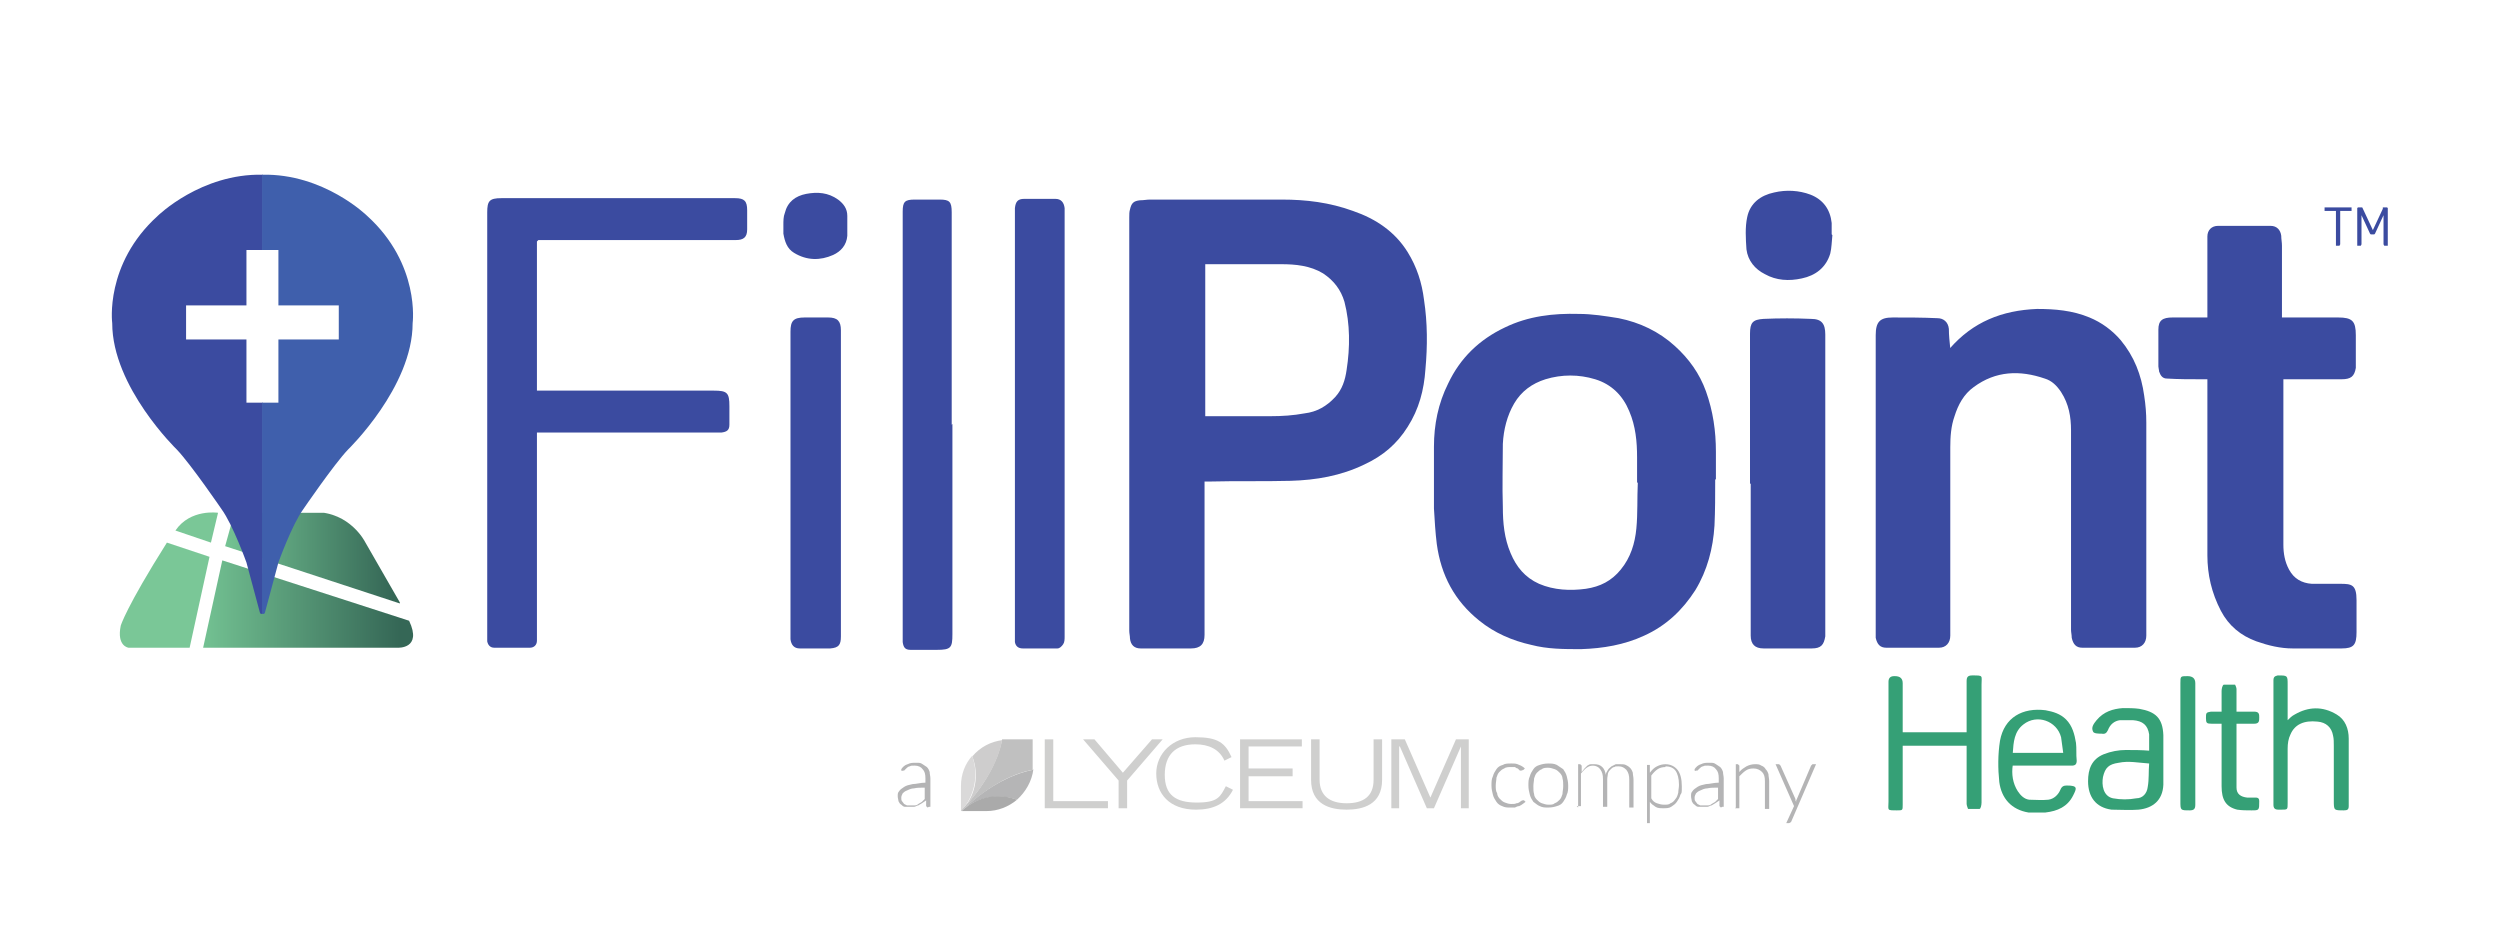 <svg xmlns="http://www.w3.org/2000/svg" xmlns:xlink="http://www.w3.org/1999/xlink" viewBox="0 0 352 131"><defs><style>      .cls-1 {        fill: none;      }      .cls-2 {        fill: #cecdcd;      }      .cls-3 {        fill: #b4b4b5;      }      .cls-4 {        fill: url(#linear-gradient-2);      }      .cls-5 {        fill: #3f5fac;      }      .cls-6 {        fill: #aaa;      }      .cls-7 {        fill: #7ac797;      }      .cls-8 {        fill: url(#linear-gradient);      }      .cls-9 {        fill: #dad9d9;      }      .cls-10 {        clip-path: url(#clippath-1);      }      .cls-11 {        fill: #35a076;      }      .cls-12 {        fill: #cfcfce;      }      .cls-13 {        fill: silver;      }      .cls-14 {        fill: #b5b5b6;      }      .cls-15 {        fill: #3b4ba0;      }      .cls-16 {        clip-path: url(#clippath);      }    </style><clipPath id="clippath"><path class="cls-1" d="M28.6,91.2h27.4s3.5.2,1.6-3.8l-26.3-8.5-2.7,12.3Z"></path></clipPath><linearGradient id="linear-gradient" x1="23.7" y1="109" x2="25.6" y2="109" gradientTransform="translate(-335.4 1758.3) scale(15.3 -15.3)" gradientUnits="userSpaceOnUse"><stop offset="0" stop-color="#76c695"></stop><stop offset="1" stop-color="#356756"></stop><stop offset="1" stop-color="#356756"></stop></linearGradient><clipPath id="clippath-1"><path class="cls-1" d="M43.4,72.2h-10.4l-1.3,4.7,24.7,8.1-5-8.7s-2.1-4.2-7.1-4.2-.6,0-.9,0"></path></clipPath><linearGradient id="linear-gradient-2" x1="28.5" y1="105" x2="30.4" y2="105" gradientTransform="translate(-333.8 1425.9) scale(12.8 -12.8)" gradientUnits="userSpaceOnUse"><stop offset="0" stop-color="#76c695"></stop><stop offset="1" stop-color="#356756"></stop><stop offset="1" stop-color="#356756"></stop></linearGradient></defs><g><g id="Layer_1"><g><g><path class="cls-15" d="M169.6,67.9v.8c0,6.7,0,13.4,0,20.1,0,.2,0,.4,0,.6,0,1.3-.6,1.9-1.9,1.9-2.4,0-4.8,0-7.1,0-.9,0-1.4-.5-1.5-1.4,0-.4-.1-.7-.1-1.1,0-19.4,0-38.8,0-58.2,0-.4,0-.8.1-1.1.2-.9.5-1.2,1.4-1.3.5,0,1-.1,1.4-.1,6.2,0,12.4,0,18.6,0,3.4,0,6.7.4,10,1.6,3.2,1.1,5.9,2.9,7.7,5.8,1.3,2.1,2,4.3,2.3,6.7.5,3.3.5,6.5.2,9.8-.2,2.9-.9,5.6-2.5,8.1-1.5,2.4-3.5,4.1-6.1,5.3-3.3,1.6-6.8,2.2-10.4,2.3-3.8.1-7.6,0-11.4.1-.2,0-.4,0-.7,0M169.7,37.2v21.4h.7c2.8,0,5.6,0,8.5,0,1.6,0,3.2-.1,4.8-.4,1.7-.2,3.1-1,4.3-2.3,1-1.1,1.4-2.4,1.6-3.8.5-3.2.5-6.5-.3-9.6-.5-1.7-1.5-3-3-4-1.8-1.1-3.9-1.3-5.9-1.3-3.3,0-6.7,0-10,0h-.6Z"></path><path class="cls-15" d="M274.5,49.1c3.3-3.8,7.4-5.4,12.3-5.6,2.5,0,5,.2,7.4,1.2,1.7.7,3.2,1.8,4.4,3.2,1.9,2.3,2.9,4.9,3.3,7.8.2,1.3.3,2.5.3,3.8,0,9.7,0,19.4,0,29.1s0,.6,0,.9c0,1-.6,1.7-1.6,1.7-2.5,0-4.9,0-7.4,0-.9,0-1.3-.5-1.5-1.4,0-.4-.1-.8-.1-1.1,0-9.4,0-18.7,0-28.1,0-1.9-.3-3.7-1.4-5.4-.6-.9-1.3-1.6-2.3-1.9-3.5-1.2-6.9-1.1-10,1.2-1.4,1-2.2,2.5-2.7,4.1-.5,1.4-.6,2.9-.6,4.4,0,8.4,0,16.9,0,25.3,0,.4,0,.8,0,1.2,0,1-.6,1.7-1.6,1.7-2.5,0-4.9,0-7.4,0-.9,0-1.3-.5-1.5-1.4,0-.3,0-.6,0-1,0-13.9,0-27.8,0-41.6,0-1.9.6-2.5,2.4-2.5,2.1,0,4.2,0,6.3.1.8,0,1.5.5,1.6,1.5,0,.9.1,1.8.2,2.8"></path><path class="cls-15" d="M241.5,67.5c0,2.2,0,4.4-.1,6.5-.2,3.2-1,6.3-2.7,9.1-1.8,2.8-4.1,5-7.2,6.4-2.8,1.3-5.8,1.8-8.9,1.9-2.4,0-4.7,0-7-.6-2.7-.6-5.2-1.7-7.3-3.4-3.5-2.8-5.4-6.4-6-10.8-.2-1.6-.3-3.3-.4-5,0-2.9,0-5.8,0-8.7,0-3.1.6-6.1,2-8.9,1.7-3.6,4.4-6.2,8-7.9,3.3-1.6,6.8-2,10.4-1.9,1.9,0,3.7.3,5.6.6,3,.6,5.7,1.9,7.9,3.9,2,1.8,3.5,3.9,4.4,6.4,1,2.8,1.4,5.6,1.4,8.5,0,1.3,0,2.6,0,3.9M230.5,67.9h0c0-1.2,0-2.4,0-3.5,0-2.2-.2-4.4-1.1-6.5-.9-2.2-2.5-3.8-4.8-4.5-2.3-.7-4.7-.7-7,0-1.9.6-3.4,1.7-4.4,3.4-1,1.7-1.5,3.7-1.6,5.7,0,3-.1,5.9,0,8.9,0,2.2.2,4.4,1.1,6.5.8,1.9,2,3.4,4,4.3,2.1.9,4.4,1,6.6.7,2-.3,3.6-1.1,4.9-2.7,1.4-1.7,2-3.7,2.2-5.8.2-2.1.1-4.3.2-6.4"></path><path class="cls-15" d="M321.4,44.7h7.8c2,0,2.5.5,2.5,2.5s0,2.7,0,4.1c0,.2,0,.4,0,.5-.2,1.2-.7,1.6-2,1.6-2.5,0-5,0-7.4,0h-.8v.7c0,7.5,0,15.1,0,22.6,0,1.2.2,2.4.8,3.5.7,1.3,1.8,1.9,3.2,2,1.3,0,2.7,0,4,0,1.6,0,2.3.1,2.3,2.3,0,1.5,0,3,0,4.5h0c0,1.8-.4,2.3-2.1,2.3-2.3,0-4.6,0-6.9,0-1.7,0-3.4-.4-5.1-1-2.2-.8-3.9-2.2-5-4.3-1.3-2.5-1.9-5.1-1.9-7.8,0-8,0-15.9,0-23.9v-.9c-.3,0-.6,0-.8,0-1.6,0-3.3,0-4.9-.1-.6,0-.9-.4-1.1-1,0-.2-.1-.5-.1-.7,0-1.7,0-3.5,0-5.2,0-1.3.6-1.7,2-1.7,1.4,0,2.8,0,4.2,0h.7v-.8c0-3.1,0-6.2,0-9.2,0-.5,0-1,0-1.4,0-.9.6-1.5,1.5-1.5,2.5,0,5,0,7.4,0,.9,0,1.4.6,1.5,1.4,0,.5.1.9.1,1.4,0,3.1,0,6.3,0,9.4v.7Z"></path><path class="cls-15" d="M75.6,34v21h24.9c1.9,0,2.2.3,2.2,2.2,0,.9,0,1.7,0,2.6,0,.8-.4,1-1.1,1.1-.4,0-.8,0-1.1,0-8,0-16,0-24,0h-.9v.8c0,9.1,0,18.1,0,27.2,0,.4,0,.9,0,1.3,0,.6-.4,1-1,1-1.7,0-3.3,0-5,0-.6,0-.9-.4-1-.9,0-.3,0-.6,0-.9,0-19.8,0-39.6,0-59.5,0-1.6.3-2,2-2,10.9,0,21.7,0,32.6,0h.3c1.3,0,1.7.4,1.7,1.7,0,.9,0,1.8,0,2.7,0,1.1-.5,1.5-1.6,1.5h-27.8Z"></path><path class="cls-15" d="M246.4,68.1v-20.4c0-.2,0-.5,0-.7,0-1.6.4-2,1.9-2.1,2.2-.1,4.4-.1,6.7,0,1.5,0,2,.7,2,2.2,0,3,0,6,0,8.9,0,10.9,0,21.9,0,32.8,0,.3,0,.5,0,.8-.2,1.2-.6,1.7-1.9,1.7-2.3,0-4.6,0-6.8,0-1.2,0-1.8-.6-1.8-1.8,0-5.5,0-11,0-16.5,0-1.6,0-3.2,0-4.9"></path><path class="cls-15" d="M149.9,59.8c0,9.9,0,19.9,0,29.8,0,.4,0,.8-.2,1.1-.2.3-.5.6-.8.6-1.6,0-3.2,0-4.9,0-.6,0-1-.3-1.1-.9,0-.3,0-.6,0-1,0-19.8,0-39.6,0-59.4s0-.4,0-.7c.1-.9.4-1.3,1.3-1.3,1.5,0,3,0,4.4,0,.8,0,1.2.5,1.3,1.3,0,.2,0,.4,0,.5v29.8Z"></path><path class="cls-15" d="M134.1,59.7v29.6c0,1.9-.2,2.2-2.2,2.2-1.2,0-2.4,0-3.7,0-.8,0-1-.4-1.1-1.1,0-.2,0-.4,0-.5V29.8c0-1.4.3-1.7,1.7-1.7,1.2,0,2.4,0,3.5,0,1.4,0,1.7.3,1.7,1.8,0,.7,0,1.4,0,2.2v27.7Z"></path><path class="cls-15" d="M111.3,68.1v-21.4c0-1.5.4-2,2-2,1.1,0,2.2,0,3.3,0,1.3,0,1.8.5,1.8,1.8,0,14.4,0,28.8,0,43.1,0,1.2-.3,1.6-1.5,1.7-1.4,0-2.8,0-4.3,0-.8,0-1.2-.5-1.3-1.3,0-.2,0-.4,0-.6v-21.3"></path><path class="cls-15" d="M258,33.1c-.1.9-.1,1.8-.3,2.6-.6,2-2.1,3.1-4,3.5-1.8.4-3.6.3-5.2-.6-1.4-.7-2.4-1.9-2.6-3.5-.1-1.5-.2-3.1.1-4.5.4-2,1.9-3.1,3.8-3.5,1.7-.4,3.5-.3,5.1.3,1.8.7,2.8,2.1,3,4,0,.5,0,1.1,0,1.6h0"></path><path class="cls-11" d="M276.9,105h-9v.7c0,2.5,0,5,0,7.6,0,.8,0,.8-.8.8-1.5,0-1.2,0-1.2-1.2,0-5.6,0-11.2,0-16.9q0-.8.8-.8h.1q1.1,0,1.1,1v6.9h9v-.7c0-2.2,0-4.3,0-6.5,0-.6.2-.8.8-.8,1.6,0,1.3,0,1.3,1.3,0,5.5,0,11,0,16.6,0,.3-.1.9-.3.9-.5,0-1.1,0-1.6,0,0,0-.2-.5-.2-.7,0-2.5,0-5,0-7.5v-.7Z"></path><path class="cls-11" d="M322,101.5c.4-.4.7-.7,1.1-.9,1.9-1.1,3.9-1.2,5.9,0,1.2.7,1.7,2,1.7,3.4,0,3.2,0,6.3,0,9.5,0,.5-.2.6-.7.6-1.4,0-1.4,0-1.4-1.4,0-2.6,0-5.1,0-7.7,0-.5,0-1-.1-1.4-.2-1.2-1-1.9-2.2-2-1.9-.2-3.2.4-3.8,1.8-.3.6-.4,1.3-.4,2,0,2.6,0,5.2,0,7.7,0,.9,0,.9-.9.9h-.4c-.5,0-.7-.2-.7-.7,0-5.8,0-11.7,0-17.5,0-.5.2-.6.6-.7,1.4,0,1.4,0,1.4,1.3,0,1.5,0,2.9,0,4.4,0,.2,0,.4,0,.7"></path><path class="cls-11" d="M302.6,105.7c0-.8,0-1.6,0-2.3-.2-1.3-.9-1.9-2.3-2-.6,0-1.2,0-1.8,0-.8.1-1.4.6-1.7,1.4-.2.4-.4.6-.9.5-.4,0-1.1,0-1.2-.3-.3-.6.1-1.1.5-1.6,1-1.2,2.3-1.6,3.7-1.7.8,0,1.6,0,2.3.1,2.3.4,3.3,1.3,3.4,3.7,0,2.3,0,4.7,0,7-.1,2.2-1.5,3.3-3.5,3.5-1.2.1-2.5,0-3.8,0-2.2-.3-3.3-1.8-3.3-4,0-1.7.5-3.1,2.2-3.8,1-.4,2.1-.6,3.1-.6,1.1,0,2.2,0,3.4.1M302.6,107.5c-1.5-.1-2.9-.4-4.3-.1-1.4.2-1.9.7-2.2,2-.2,1.1,0,2.7,1.4,3,1.1.2,2.2.2,3.3,0,.9,0,1.5-.7,1.6-1.6.2-1.1.1-2.2.2-3.3"></path><path class="cls-11" d="M283.4,107.7c-.2,1.3,0,2.6.7,3.7.4.6.9,1.1,1.6,1.2.9,0,1.8.1,2.7,0,.8-.1,1.4-.7,1.7-1.4.2-.5.5-.6.9-.6,1.6,0,1.4.4.9,1.4-.8,1.6-2.2,2.2-3.9,2.4-.8,0-1.6,0-2.4,0-2.4-.4-3.8-2-4.1-4.3-.2-1.9-.2-3.9.1-5.8.6-3.3,3.2-4.7,6.4-4.3,1.1.2,2.1.5,2.9,1.3.9.9,1.2,2.1,1.4,3.3.1.8,0,1.6.1,2.5,0,.5-.2.7-.7.7-.9,0-1.7,0-2.6,0h-5.8M290.5,106c-.1-.8-.2-1.5-.3-2.2-.6-2.3-3.4-3.3-5.3-1.8-1.3,1-1.4,2.5-1.5,4h7.1Z"></path><path class="cls-15" d="M110.3,31.7c0-.6,0-1.2.2-1.7.4-1.6,1.5-2.4,3-2.7,1.6-.3,3.1-.2,4.5.8.8.6,1.3,1.3,1.3,2.3,0,.9,0,1.9,0,2.8-.1,1.3-.9,2.2-2,2.7-1.8.8-3.7.8-5.5-.3-1-.6-1.3-1.6-1.5-2.7,0-.4,0-.8,0-1.2h0"></path><path class="cls-11" d="M312.8,101.9c-.5,0-1,0-1.4,0-.7,0-.8-.1-.8-.8,0-.7,0-.8.7-.9.4,0,.8,0,1.3,0h.2c0-1,0-2,0-2.9,0-.3.1-.8.3-.9.5,0,1.1,0,1.6,0,0,0,.2.4.2.6,0,1,0,2.1,0,3.2.9,0,1.7,0,2.5,0,.7,0,.7.4.7.8,0,.5,0,.9-.7.9-.8,0-1.6,0-2.5,0v.6c0,2.6,0,5.1,0,7.7,0,.2,0,.5,0,.7,0,.9.6,1.3,1.5,1.4.4,0,.8,0,1.2,0,.4,0,.5.2.5.5h0c0,1.3,0,1.3-1.1,1.3-.7,0-1.3,0-2-.1-1.6-.4-2.2-1.4-2.2-3.3,0-2.6,0-5.3,0-7.9v-.8Z"></path><path class="cls-11" d="M309.1,104.6c0,2.9,0,5.8,0,8.7,0,.6-.2.8-.8.8-1.3,0-1.3,0-1.3-1.3v-16.6c0-1,0-1,1-1q1.1,0,1.1,1v8.4"></path><path class="cls-7" d="M23.5,76.4l6,2-2.8,12.8h-8.6s-1.7-.2-1.1-3.1c0,0,.7-2.5,6.5-11.7"></path><path class="cls-7" d="M24.7,74.7l5,1.7,1-4.2s-3.9-.6-6,2.5"></path></g><g class="cls-16"><rect class="cls-8" x="28.6" y="78.9" width="30.9" height="12.5"></rect></g><g class="cls-10"><rect class="cls-4" x="31.6" y="72.2" width="24.7" height="12.9"></rect></g><g><path class="cls-15" d="M37,86.4h0s0-29.7,0-29.7h-2.3v-8.9h-8.5v-4.8h8.5v-7.8h2.3v-10.6s0,0,0,0c-8.7-.2-14.8,5.8-14.8,5.8-7.5,6.8-6.4,15.1-6.4,15.1,0,9,9.1,17.8,9.1,17.8,2,2.1,6.3,8.4,6.3,8.4,1.6,2.2,3.5,7.5,3.5,7.5l1.8,6.7c.1.6.3.6.4.5"></path><path class="cls-5" d="M36.9,86.4h0s0-29.7,0-29.7h2.3v-8.9h8.5v-4.8h-8.5v-7.8h-2.3v-10.6s0,0,0,0c8.7-.2,14.8,5.8,14.8,5.8,7.5,6.8,6.4,15.1,6.4,15.1,0,9-9.1,17.8-9.1,17.8-2,2.1-6.3,8.4-6.3,8.4-1.6,2.2-3.5,7.5-3.5,7.5l-1.8,6.7c-.1.6-.3.6-.4.5"></path><polyline class="cls-15" points="328.9 34.4 328.9 29.7 327.4 29.7 327.3 29.7 327.3 29.6 327.3 29.4 327.3 29.2 327.4 29.2 330.9 29.2 331.1 29.2 331.1 29.4 331.1 29.6 331.1 29.7 330.9 29.7 329.5 29.7 329.5 34.4 329.4 34.6 329.3 34.6 329 34.6 328.9 34.6 328.9 34.4"></polyline><polyline class="cls-15" points="334.2 33 333.9 33 333.8 33 333.7 32.9 332.5 30.3 332.5 34.4 332.4 34.6 332.3 34.6 332 34.6 331.9 34.6 331.9 34.4 331.9 29.4 331.9 29.3 332 29.2 332.5 29.2 332.6 29.2 332.7 29.4 334.1 32.4 335.5 29.4 335.5 29.2 335.7 29.2 336.1 29.2 336.2 29.3 336.2 29.4 336.2 34.4 336.2 34.6 336.1 34.6 335.8 34.6 335.7 34.6 335.6 34.4 335.6 30.3 334.4 32.9 334.3 33 334.2 33"></polyline><path class="cls-3" d="M130.6,113.7l-.2-.2v-.8c0,0-.6.4-.6.4-.2.1-.3.2-.5.3-.2,0-.4.2-.6.2-.2,0-.4,0-.7,0s-.4,0-.6,0c-.2,0-.4-.2-.5-.3-.2-.1-.3-.3-.4-.5,0-.2-.1-.4-.1-.7s0-.5.2-.7c.1-.2.4-.4.7-.6.3-.2.7-.3,1.2-.4.5,0,1.1-.2,1.8-.2v-.6c0-.6-.1-1-.4-1.3-.2-.3-.6-.5-1.1-.5s-.5,0-.7.1c-.2,0-.4.2-.5.3l-.3.3h-.2c0,.1-.2,0-.2,0v-.2c.2-.3.5-.6.9-.7.4-.2.7-.2,1.2-.2s.6,0,.9.2c.2.1.4.3.6.4.2.2.3.4.4.7,0,.3.1.6.1.9v4h-.2ZM128.2,113.4c.2,0,.5,0,.6,0,.2,0,.4-.1.5-.2l.5-.3.4-.4v-1.6c-.6,0-1.1,0-1.5.1-.4,0-.8.2-1,.3-.3.1-.5.3-.6.4-.1.2-.2.4-.2.6s0,.4.1.5l.3.4.4.2h.5"></path><path class="cls-3" d="M214.2,108.5h0c0,0,0,0,0,0h-.2c0,0-.3-.3-.3-.3-.1,0-.3-.1-.4-.2-.2,0-.4,0-.6,0s-.7,0-.9.2c-.3.1-.5.3-.7.5-.2.2-.3.5-.4.8,0,.3-.1.7-.1,1.1s0,.8.2,1.1c0,.3.2.6.4.8.2.2.4.4.7.5.3.1.5.2.9.2s.5,0,.7-.1c.2,0,.4-.1.5-.2l.3-.2h.2c0-.1.1,0,.1,0l.2.2-.4.3c-.1.1-.3.2-.5.3-.2,0-.4.1-.6.2-.2,0-.4,0-.7,0-.4,0-.7,0-1.1-.2-.3-.1-.6-.3-.8-.6-.2-.3-.4-.6-.5-1-.1-.4-.2-.8-.2-1.3s0-.9.2-1.3c.1-.4.3-.7.5-1,.2-.3.5-.5.9-.6.3-.2.7-.2,1.2-.2s.7,0,1.1.2c.3.1.6.3.8.5l-.2.2Z"></path><path class="cls-3" d="M218,107.5c.4,0,.8,0,1.2.2.3.2.6.4.9.6.2.3.4.6.5,1,.1.4.2.8.2,1.3s0,.9-.2,1.3c-.1.4-.3.7-.5,1-.2.3-.5.5-.9.6-.3.1-.7.2-1.2.2s-.8,0-1.2-.2c-.3-.1-.6-.4-.9-.6-.2-.3-.4-.6-.5-1-.1-.4-.2-.8-.2-1.3s0-.9.2-1.3c.1-.4.3-.7.5-1,.2-.3.5-.5.9-.6.3-.1.7-.2,1.2-.2M218,113.3c.4,0,.7,0,.9-.2.3-.1.5-.3.7-.5s.3-.5.4-.8c0-.3.1-.7.1-1.1s0-.8-.1-1.1c0-.3-.2-.6-.4-.8-.2-.2-.4-.4-.7-.5-.3-.1-.6-.2-.9-.2s-.7,0-.9.2c-.3.1-.5.3-.7.5-.2.2-.3.5-.4.8,0,.3-.1.7-.1,1.1s0,.8.1,1.1c0,.3.2.6.4.8.2.2.4.4.7.5.3.1.6.2.9.2"></path><path class="cls-3" d="M222.2,113.7v-6.1h.3l.2.2v.9c0,0,.4-.5.4-.5l.4-.4c.2-.1.3-.2.5-.2.2,0,.4,0,.5,0,.4,0,.8.1,1.1.4.3.3.4.6.5,1.1,0-.3.2-.5.3-.7.1-.2.3-.3.5-.5.2-.1.4-.2.6-.3.2,0,.4,0,.6,0,.3,0,.6,0,.8.1.2.1.4.2.6.4.2.2.3.4.4.7,0,.3.1.6.1,1v3.9h-.6v-3.9c0-.6-.1-1-.4-1.4-.3-.3-.6-.5-1.1-.5s-.4,0-.6.1c-.2,0-.4.2-.5.3-.2.2-.3.3-.4.6,0,.2-.1.5-.1.8v3.9h-.6v-3.9c0-.6-.1-1-.4-1.4-.2-.3-.6-.5-1-.5s-.6.1-.9.3c-.3.2-.5.5-.8.8v4.6h-.6Z"></path><path class="cls-3" d="M231.9,115.9v-8.2h.4s0,.2,0,.2v.9c.3-.4.6-.7,1-.9.4-.2.8-.3,1.2-.3.7,0,1.3.3,1.7.8.4.5.6,1.3.6,2.3s0,.9-.2,1.2c-.1.4-.3.7-.5,1-.2.3-.5.5-.8.7-.3.2-.7.2-1.1.2s-.8,0-1.1-.2c-.3-.2-.6-.4-.8-.7v3h-.6ZM234.5,108c-.4,0-.8.1-1.1.3-.3.2-.6.5-.9.9v3.2c.2.4.5.6.8.7.3.1.6.2,1,.2s.7,0,.9-.2c.3-.1.5-.3.7-.6.2-.2.3-.5.4-.9,0-.3.1-.7.1-1.1,0-.9-.2-1.6-.5-2-.3-.4-.8-.6-1.4-.6"></path><path class="cls-3" d="M242.3,113.7l-.2-.2v-.8c0,0-.6.4-.6.4-.2.1-.3.2-.5.3-.2,0-.4.2-.6.2-.2,0-.4,0-.7,0s-.4,0-.6,0c-.2,0-.4-.2-.5-.3-.2-.1-.3-.3-.4-.5,0-.2-.1-.4-.1-.7s0-.5.2-.7c.1-.2.4-.4.7-.6.3-.2.7-.3,1.2-.4.5,0,1.1-.2,1.8-.2v-.6c0-.6-.1-1-.4-1.3-.2-.3-.6-.5-1.1-.5s-.5,0-.7.1c-.2,0-.4.2-.5.3l-.3.3h-.2c0,.1-.2,0-.2,0v-.2c.2-.3.5-.6.9-.7.4-.2.7-.2,1.2-.2s.6,0,.9.2c.2.1.4.3.6.4.2.2.3.4.4.7,0,.3.1.6.1.9v4h-.2ZM239.9,113.4c.2,0,.5,0,.6,0,.2,0,.4-.1.5-.2l.5-.3.4-.4v-1.6c-.6,0-1.1,0-1.5.1-.4,0-.8.2-1,.3-.3.1-.5.3-.6.4-.1.2-.2.4-.2.6s0,.4.1.5l.3.4.4.2h.5"></path><path class="cls-3" d="M244.4,113.7v-6.1h.3l.2.2v.9c.3-.4.7-.6,1-.8.4-.2.8-.3,1.2-.3s.6,0,.9.2c.3.1.5.3.6.5.2.2.3.4.4.7,0,.3.1.6.1,1v3.9h-.6v-3.9c0-.6-.1-1-.4-1.3-.3-.3-.7-.5-1.2-.5s-.8.1-1.1.3c-.3.2-.6.5-.9.8v4.5h-.6Z"></path><polygon class="cls-3" points="252.2 115.7 252.1 115.8 251.9 115.9 251.5 115.9 252.6 113.5 250 107.6 250.5 107.6 250.6 107.7 250.7 107.8 252.8 112.5 252.8 112.7 252.9 112.9 252.9 112.7 253 112.5 255 107.8 255.1 107.7 255.2 107.6 255.7 107.6 252.2 115.7"></polygon><polygon class="cls-12" points="147.1 104.1 148.3 104.1 148.3 112.8 156 112.8 156 113.8 147.1 113.8 147.1 104.1"></polygon><polygon class="cls-12" points="157.5 109.9 152.5 104.1 154.1 104.1 158.1 108.8 162.2 104.1 163.7 104.1 158.7 109.9 158.7 113.8 157.5 113.8 157.5 109.9"></polygon><path class="cls-12" d="M173.6,111.2c-1,2-2.8,2.8-5.2,2.8-3.8,0-5.6-2.3-5.6-5.1s2.3-5.1,5.5-5.1,4.2.8,5.1,2.8l-1,.5c-.7-1.6-2.2-2.3-4.1-2.3-2.8,0-4.3,1.5-4.3,4.3s1.5,3.9,4.5,3.9,3.3-.8,4.1-2.3l1,.5Z"></path><polygon class="cls-12" points="174.6 104.1 183.3 104.1 183.3 105.1 175.8 105.1 175.8 108.2 182 108.2 182 109.3 175.8 109.3 175.8 112.8 183.4 112.8 183.4 113.8 174.6 113.8 174.6 104.1"></polygon><path class="cls-12" d="M194.6,109.8c0,3.5-2.7,4.2-5,4.2s-5-.7-5-4.2v-5.7h1.2v5.7c0,2.2,1.4,3.3,3.8,3.3s3.8-1,3.8-3.3v-5.7h1.2v5.7Z"></path><polygon class="cls-12" points="195.9 104.1 197.8 104.1 201.4 112.3 205 104.1 206.8 104.1 206.8 113.8 205.7 113.8 205.7 105.1 205.7 105.1 201.9 113.8 200.9 113.8 197.1 105.1 197 105.1 197 113.8 195.9 113.8 195.9 104.1"></polygon><path class="cls-13" d="M135.4,114.2h0c3.3-3.2,7-5.3,10-5.8,0-.3,0-.5,0-.8v-3.5h-3.5c-.3,0-.5,0-.8,0-.6,3.1-2.6,6.8-5.8,10h0Z"></path><path class="cls-2" d="M141.2,104.2c-1.7.2-3.2,1-4.3,2.3,1,2.6.5,5.6-1.6,7.7h0c3.2-3.3,5.3-7,5.8-10"></path><path class="cls-9" d="M136.9,106.4c-1,1.1-1.6,2.6-1.6,4.3v3.5c2-2.1,2.5-5.2,1.6-7.7"></path><path class="cls-14" d="M145.4,108.4c-3.1.6-6.8,2.6-10,5.8h0c2.1-2,5.2-2.5,7.8-1.6,1.2-1.1,2.1-2.6,2.3-4.3"></path><path class="cls-6" d="M135.4,114.2h3.5c1.6,0,3.1-.6,4.3-1.6-2.6-1-5.6-.5-7.8,1.6"></path></g></g></g></g></svg>